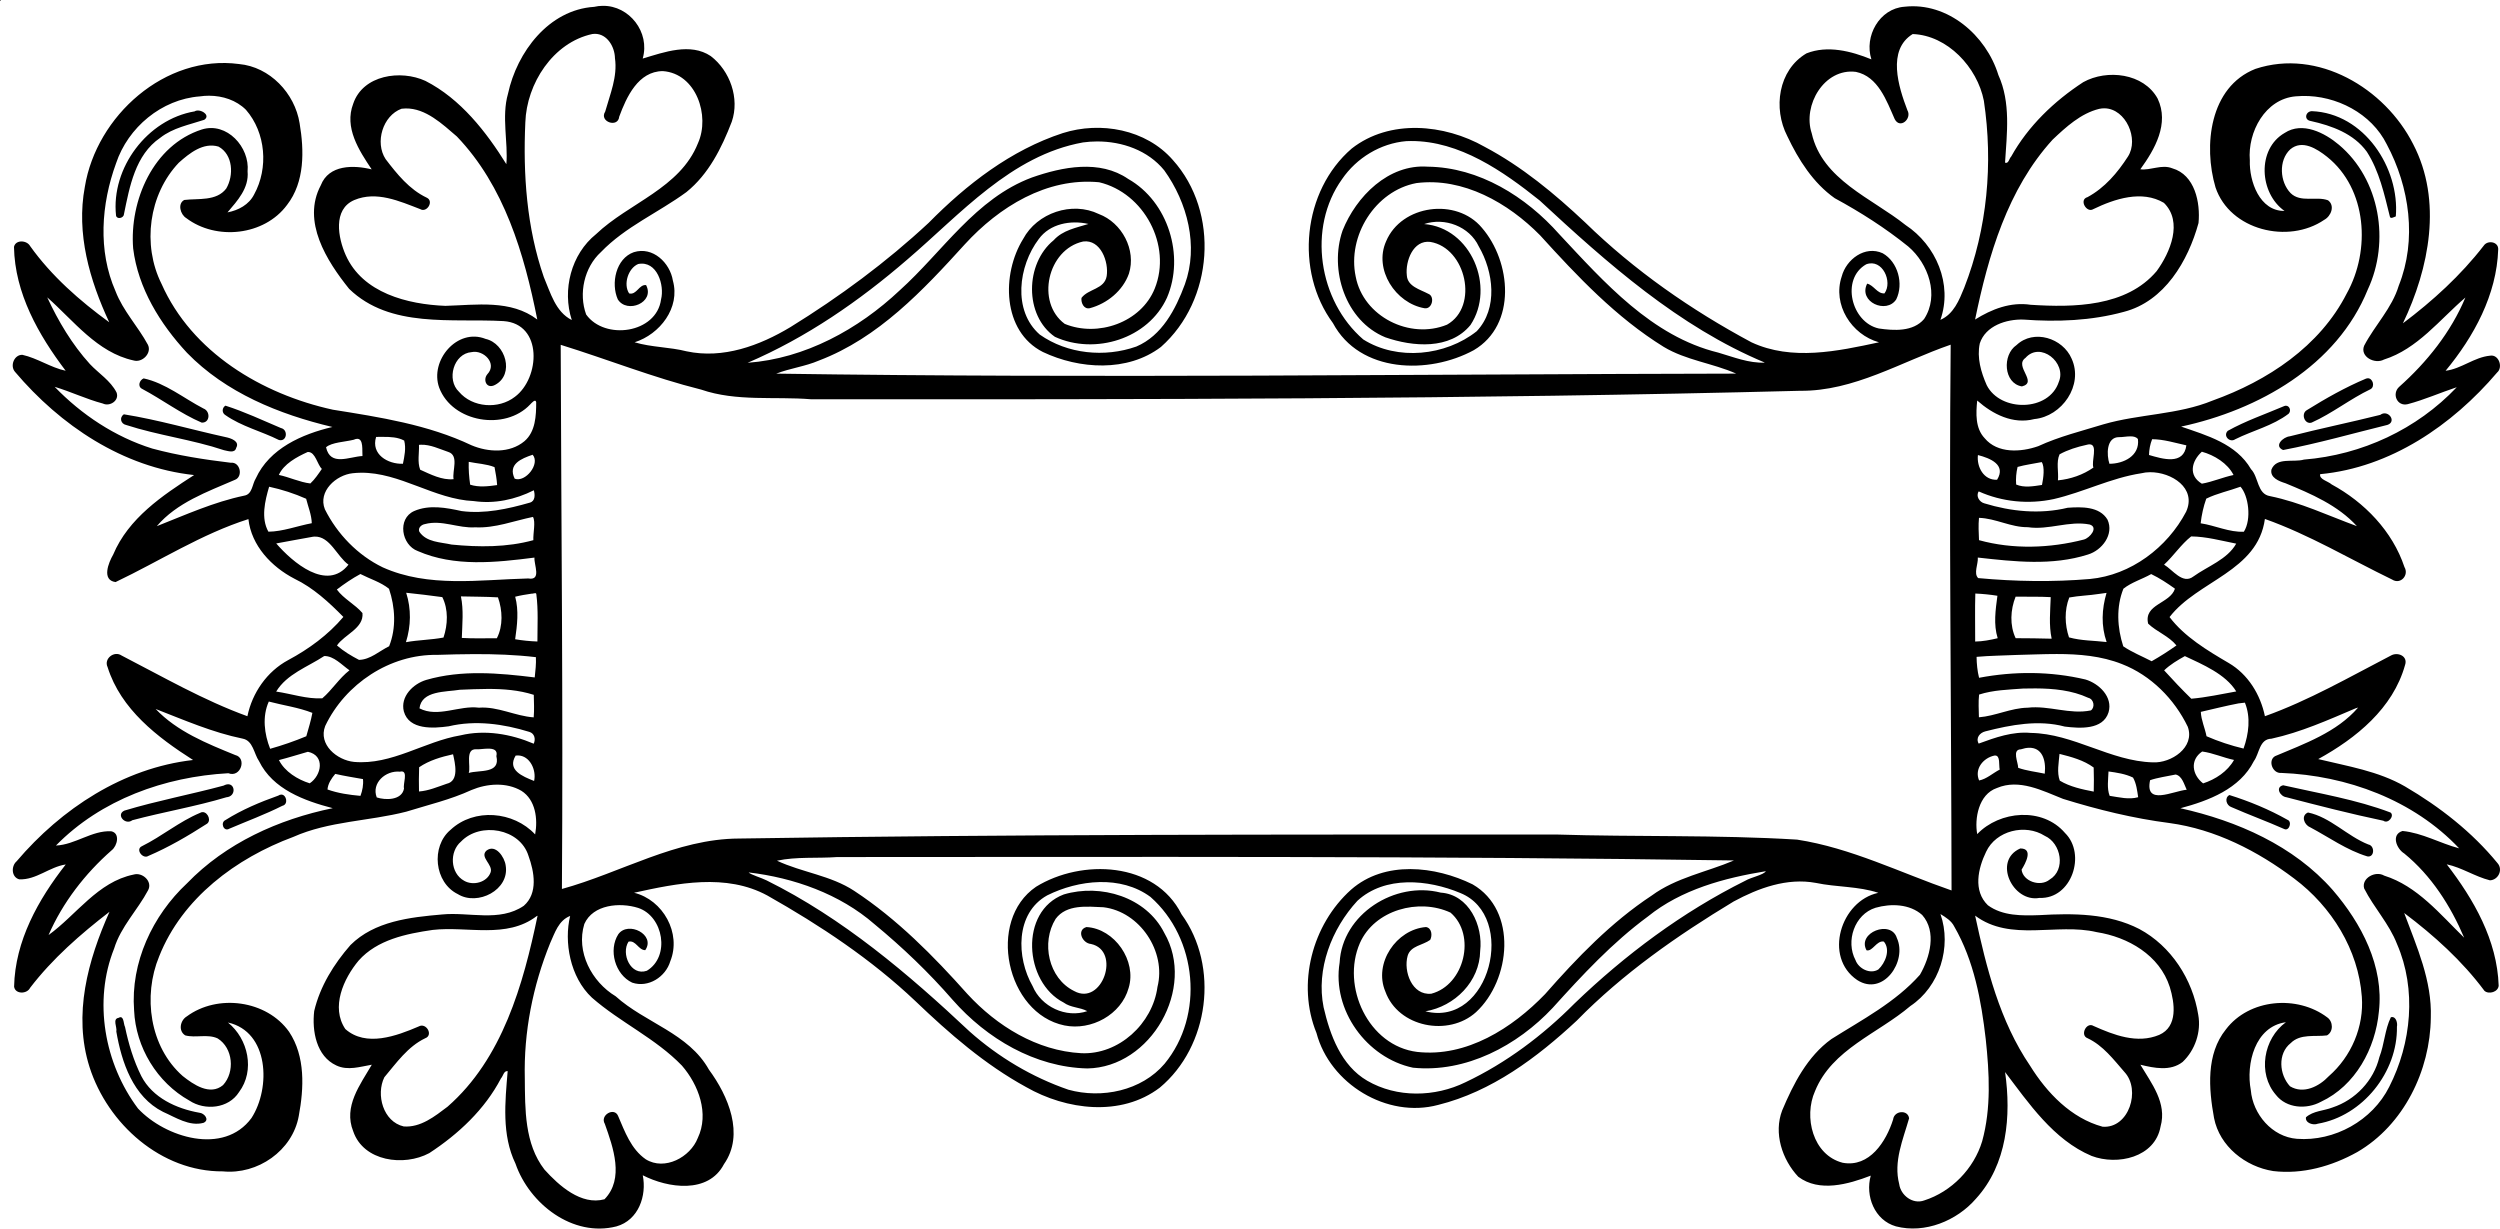 <?xml version="1.0" encoding="UTF-8" standalone="no"?>
<svg id="svg2" xmlns:rdf="http://www.w3.org/1999/02/22-rdf-syntax-ns#" xmlns="http://www.w3.org/2000/svg" height="987.77pt" width="2010pt" version="1.1" xmlns:cc="http://creativecommons.org/ns#" xmlns:dc="http://purl.org/dc/elements/1.1/" viewBox="0 0 2010.018 987.768">
<path id="path4" d="m0 0v0.78c0.19-0.2 0.58-0.59 0.78-0.78h-0.78zm484.33 4.689c-2.177 0.03-4.395 0.292-6.636 0.811-36.54 2.36-62.07 36.39-69.27 69.9-5.3 18.37 0.24 39.44-1.32 56.58-16.13-25.92-36.77-52.54-65.07-66.95-19.85-9.14-50.21-4.839-58.03 18.311-7.41 19.27 4.631 37.559 14.841 52.839-14.54-3.6-34.441-3.89-40.931 12.82-15.41 29.04 4.77 60.809 22.82 83.259 33 31.93 82.65 23.57 124.07 25.9 31.83 2.13 29.421 45.86 9.191 60.87-13.11 10.21-34.141 8.761-44.981-4.059-10.24-9.64-4.379-30.76 10.181-31.87 9.56-2.04 20.86 9.129 12.65 17.759-3.81 4.48-0.691 12.301 6.209 8.581 15.85-8.41 8.52-33.331-7.62-36.961-22.84-9.11-45.16 17.451-37.32 39.211 10.6 28.07 53.001 34.899 73.131 13.509 1.04-1.04 4.239-4.951 4.859-1.841 0 10.81-0.52 23.72-9.43 31.35-11.81 9.87-29.191 8.981-42.691 3.241-34.89-16.57-73.56-22.51-111.35-28.55-57.09-12.51-113.37-46.09-137.78-101.23-15.64-31.32-10.27-71.9 13.93-97.37 8.57-7.65 19.651-16.581 31.911-12.941 11.74 6.43 12.39 23.241 6.2 33.741-7.9 10.37-22.491 7.78-33.741 9.17-5.58 2.92-3.15 11.68 1.57 14.55 24.11 18.28 62.789 14.189 81.059-10.561 14.35-18.47 13.801-43.74 10.111-65.65-3.84-24.14-23.93-45.36-48.7-47.63-59.46-7.92-114.69 41.73-123.98 98.75-7.07 37.49 3.86 75.1 19.62 108.87-23.83-17.35-46.43-37.189-63.65-61.309-2.64-4.77-11.719-5.25-12.939 0.73 0.68 37.22 19.679 70.69 41.559 99.57-12.17-2.6-22.7-10.14-34.83-12.82-6.53-0.17-10.12 8.719-5.97 13.609 36.5 43.14 86.75 76.941 144.05 83.061-25.54 16.48-52.75 34.689-65.08 64.009-3.68 6.36-9.48 20.52 1.95 22.03 35.43-16.88 69.25-38.72 106.8-50.62 2.39 21.37 18.59 38.391 37 47.931 15.15 7.3 27.67 18.849 39.35 30.719-12.23 14.43-27.73 25.801-44.35 34.691-17.07 9.18-28.921 26.29-32.811 45.15-35.24-12.79-67.92-31.679-101.15-48.809-5.92-4.09-14.52 2.529-11.25 9.339 10.64 33.94 40.121 56.411 68.711 74.661-56.13 6.4-105.83 39.09-141.83 81.4-4.57 3.9-4.261 12.82 2.069 14.55 13.63 0.58 24.271-10.011 37.391-11.961-22.11 28.21-40.74 61.46-41.52 98.25 0.89 6.21 10.35 6.08 12.87 0.93 18-23.51 40.5-43.129 63.83-61.139-17.35 38.96-29.48 82.62-16.03 124.93 14.61 45.7 57.66 84.191 107.18 83.791 27.89 2.78 56.01-16.58 61.03-44.57 4.17-22.35 5.39-47.881-7.78-67.641-18.04-25.46-57.53-30.7-82.28-12.37-5.33 3.21-6.96 11.7-1.22 15.25 8.36 2.25 17.98-1.359 26.07 2.441 12.43 7.76 13.999 27.03 4.309 37.53-10.45 8.76-23.749-0.41-32.459-7.33-26.57-23.45-32.1-64.259-18.9-96.159 18.57-46.87 61.82-78.971 107.9-96.081 28.69-12.75 60.71-12.549 90.73-20.259 17.61-5.46 35.701-9.691 52.511-17.441 12.55-5.26 28.079-6.389 40.109 0.661 11.46 7.24 13.311 22.699 11.041 35.059-17.33-18.67-49.04-21.46-68-3.7-15.99 13.36-13.051 42.511 5.869 51.711 15.87 9.81 41.821-3.421 38.441-23.091-0.84-6.6-8.18-17.599-15.5-11.859-5.59 5.27 5.46 11.149 3.42 17.359-2.9 8.21-14.08 11.02-21.27 6.87-11.32-6.13-12.06-23.55-2.52-31.57 15.4-16.05 47.411-10.53 54.211 11.5 4.65 12.77 7.83 30.1-3.8 40.18-19.48 13.28-43.981 4.781-65.711 6.961-25.78 2.22-54.33 5.399-73.6 24.559-13.35 15.27-24.49 33.171-29.18 53.091-1.86 15.91 1.64 36.329 17.85 43.769 9.2 4.32 19.09 0.97 28.47-0.63-9.34 16.11-22.991 33.561-14.941 53.561 8.24 24.25 40.791 28.479 61.161 17.519 23.36-15.29 44.629-35.099 57.639-60.109 1.74-1.8 2.21-6.22 5.37-5.8-2.05 24.83-4.929 51.14 6.291 74.38 11.2 32.41 46.099 59.41 81.169 50.45 17.76-4.99 24.48-24.669 21.15-41.109 20.24 10.39 52.731 15.189 65.281-8.911 16.8-23.95 3.409-55.019-12.061-75.989-16.35-29.34-51.25-37.57-75-59-19.32-11.63-32.05-35.761-25.2-58.141 7.01-15.8 28.68-17.499 43.22-12.939 20.5 6.7 26.031 39.179 7.041 50.559-13.07 4.5-20.901-13.82-14.731-23.4 5.93-1.42 7.981 6.91 13.461 6.83 8.6-12.42-13.77-23.78-21.68-12.78-8.09 12.66-2.591 32.45 11.169 38.9 12.99 4.4 26.921-4.62 30.641-17.2 9.12-22.49-5.8-49.39-29.13-55.07 34.82-7.67 74.03-15.799 107.2 2.241 42.49 24.01 83.56 51.279 119.07 84.939 27.15 25.98 55.81 50.94 88.95 69.05 32.34 18.51 76.299 24.171 107.47 0.461 39.73-33.13 48.02-97.45 17.47-139.4-21.31-42.49-80.279-44.691-116.96-22.111-39.94 27.22-23.95 101.87 22.82 111.5 21.53 4.4 45.68-8.619 51.63-30.139 6.7-21.74-11.241-47.68-33.891-48.97-8.18 2.3-3.459 13.02 3.561 13.6 24.53 5.3 9.06 50.331-13.5 37.841-20.72-10.19-26.67-39.081-14.87-58.031 8.84-11.95 25.54-9.85 38.47-9.33 29.24 3.53 50.63 35.641 43.4 64.061-3.88 29.49-31.111 54.76-61.361 53.28-35.55-1.92-67.8-21.89-91.43-47.57-27.34-30.67-56.56-60.29-91.04-82.96-18.88-12.42-41.91-14.79-62.08-24.24 15.88-3.38 32.32-1.75 48.45-2.93 240.35-0.05 480.72-0.921 721 2.739-22.02 9.35-46.49 13.78-66.13 28.2-32.7 21.56-60.011 49.99-85.741 79.25-26.41 27.42-63.229 50.941-102.82 46.491-39.34-4.81-61.281-52.711-46.111-87.491 11.79-26.73 47.45-36.36 72.9-24.5 20.85 17.94 11.171 58.191-15.439 65.181-15.57 1.62-22.551-18.031-19.061-30.431 2.38-8.18 12.191-8.459 18.141-12.839 1.86-3.54 1.29-9.58-3.37-10.33-23.82 1.86-42.32 29.069-32.7 51.809 10.31 28.86 50.881 36.609 72.941 16.609 27.82-25.74 33.689-81.649-2.781-102.74-30.07-14.77-70.74-19.361-97.68 4.259-31.4 28.11-43.89 75.9-27.83 115.28 10.76 40.8 56.67 68.911 97.87 57.781 42.88-10.65 79.479-38.031 111.34-67.691 37.09-37.93 80.891-68.5 126.16-95.83 20.07-10.85 43.01-19.25 66.17-14.95 16.51 3.49 34.4 2.64 50.18 7.97-30.27 6.41-44.28 51.689-16.98 70.119 20.88 13.5 40.48-15.159 31.88-33.809-4.62-15-32.27-4.321-24.37 9.909 4.9 1.17 8.1-8.179 13.93-7.019 5.55 6.64 1.121 17.27-4.459 22.43-6.58 4.08-15.86-0.641-18.33-7.491-8.1-15.22-0.85-36.879 16.1-42.139 12.32-3.52 27.469-3.13 37.489 5.8 11.88 13.39 6.23 34.179-1.78 48.039-19.58 22.11-46.48 36.151-71.22 51.741-19.32 13.93-30.56 35.98-39.58 57.4-6.97 18.29-0.039 39.45 12.941 53.28 16.95 12.74 40.26 6.049 58.3-0.891-4.59 16.33 2.999 35.861 20.219 40.791 23.26 6.05 48.98-4.43 64.4-22.3 25.09-27.54 28.371-66.459 23.381-101.76 18.8 24.74 38.869 54.5 69.559 67.43 20.7 7.87 51.001 1.29 55.441-23.65 5.31-18.91-7.3-34.65-16.22-49.68 11.05 2.68 24.119 5.439 33.939-2.211 10.03-9.46 15.081-24.28 12.581-37.93-4.52-28.4-21.751-55.239-47.341-68.959-24.67-12.74-53.39-12.73-80.4-11.17-14 0.48-29.511 0.769-41.391-7.941-12.05-11.64-7.9-29.669-1.43-42.989 7.98-17.12 31.531-22.731 47.141-12.841 13.23 5.86 17.16 27.35 3.93 35.2-7.44 6.11-21.4 1.499-22.55-7.991 3.07-4.93 9.79-17.11-1.05-17.05-22.31 9.76-6.06 43.681 15.43 39.761 25.87 1.12 37.88-35.19 20.52-52.22-17.97-20.98-52.52-17.95-70.57 0.92-2.25-12.15 0.951-32.02 15.861-37.07 17.91-7.63 36.629 2.209 53.189 8.759 27.93 8.66 56.49 15.691 85.53 19.411 36.84 5.01 70.941 22.509 100.33 44.689 29.96 22.47 51.599 57.15 54.319 94.92 1.85 24.04-8.459 48.161-26.569 63.941-7.69 8.2-20.361 14.67-31.181 8.1-8.66-9.36-10.09-26.281 0.55-34.691 7.72-7.79 19.541-4.97 29.181-6.22 5.3-2.95 5.069-11.089 0.219-14.489-24.14-18.21-62.78-15.01-81.48 9.67-16.05 19.92-13.839 47.639-9.539 71.239 4.45 22.8 25.299 39.18 47.569 42.65 23.47 2.82 47.171-3.88 67.591-15.28 37.39-21.71 58.68-65.61 59.13-108.05 1.02-29.74-11.29-56.971-21.4-84.141 23.93 18.01 46.591 38.431 64.541 62.591 3.57 3.1 11.05 0.86 11.42-4.17-1.22-36.63-20-69.329-41.75-97.559 12.16 2.58 22.679 9.849 34.719 12.859 6.65-0.24 10.721-8.439 6.191-13.709-20.5-25.12-46.56-45.401-74.43-61.741-21.46-12.41-46.111-16.25-69.811-22.03 30.5-16.77 60.09-40.75 69.8-75.6 2.53-7.28-5.959-10.79-11.409-7.62-33.22 17.23-65.92 36.1-101.25 48.75-3.61-17.38-13.531-33.68-29.091-42.77-17.26-10.11-35.6-21.129-47.58-36.939 22.63-29.36 70.901-36.671 76.661-78.891 35.7 12.68 68.289 32.261 102.26 48.711 6.75 4.36 13.79-3.481 9.95-9.991-9.6-28.84-32.131-52.14-58.541-66.48-2.9-2.62-10.2-4.061-9.23-8.241 56.54-5.31 106.21-39.369 142.23-81.689 5.08-4.29 1.301-14.87-5.659-13.57-12.74 1.21-23.001 10.54-35.741 12.13 22.79-27.51 41.11-61.11 42.3-97.5 0.41-6.28-8.5-7.86-11.68-3.02-18.44 23.81-40.91 44.311-64.93 62.361 21.22-44.33 31.939-98.681 8.209-144.11-22.72-44.9-76.58-77.11-126.8-60.45-36.86 14.51-41.94 61.84-32.08 95.28 11.61 34.52 58.59 45.8 87.43 26.07 5.53-2.98 8.81-11.449 3.02-15.709-9.42-3.5-22.04 2.18-30.08-5.77-8.76-9.05-9.79-26.3-0.3-35.17 9.61-8.13 21.52-0.44 29.62 5.97 32.28 25.81 35.12 75.221 15.88 109.79-21.69 42.71-63.81 70.379-107.82 86.169-28.05 11.54-59.03 10.731-87.88 19.141-17.61 5.41-35.601 9.809-52.391 17.559-13.93 4.92-32.76 6.03-43.08-6.4-7.65-8.07-7.02-20.049-6-30.289 12.47 11.02 28.79 19.33 45.92 14.9 22.23-2.11 39.73-27.24 30.02-48.52-7.08-16.61-30.52-24.051-44.3-10.991-11.7 7.89-10.46 30.861 4.32 33.261 13.21-3.39-6.61-16.17 2.83-22.92 11.94-13.55 33.31 3.859 26.85 19.209-7.79 24.13-46.99 24.49-58 2.7-4.59-10.44-7.99-22.039-5.58-33.519 4.59-14.28 21.48-19.661 35.13-19.211 27 2.01 54.54 0.97 80.78-6.23 32.64-8.42 51.579-40.91 59.959-71.38 1.61-16.33-2.87-38.791-21.1-44.011-8.55-3.42-17.21 1.841-25.68 0.781 11.69-16.1 23.47-36.711 13.92-56.831-11.25-20.49-40.7-23.79-59.78-13.23-23.4 15.25-44.32 35.27-57.98 59.83-1.64 1.5-2.011 6.02-4.931 4.92 1.48-23.48 4.721-48.32-5.369-70.5-9.8-31.87-40.8-58.8-75.5-54.88-20.11 1.42-32.56 23.76-26.58 42.32-16.3-6.66-35.3-11.52-52.2-4.82-22.81 13.46-26.95 44.31-15.4 66.58 8.95 18.92 20.76 37.631 38.12 49.861 20.74 11.26 40.76 24.02 59.13 38.85 16.17 13.77 25.179 39.359 12.709 58.309-8.87 10.36-24.289 9.361-36.419 7.591-22.07-4.83-30.761-39.851-10.131-51.591 13.09-4.88 21.48 14.089 14.72 23.359-5.73 0.52-8.559-6.569-13.939-7.819-7.4 14.71 15.579 24.769 23.389 12.639 6.07-12.43 1.42-30.12-10.9-37.07-14.23-6.52-29.369 4.951-32.959 18.711-7.57 22.5 7.819 46.78 29.989 52.88-33.29 7.18-70.059 15.11-102.51 0.02-48.53-26-94.199-57.791-133.66-96.311-24.65-23.2-51.001-45.079-81.041-60.959-32.26-18.28-76.15-22.42-106.67 1.43-39.56 33.99-46 98.58-15.15 140.4 21.54 40.27 77.14 41.45 113.28 21.73 34.7-20.42 30.071-71.22 6.431-98.43-20.31-24.31-64.601-18.559-76.981 10.961-10.09 22.59 7.551 49.83 30.991 53.8 6.15 0.88 8.4-9.641 2.92-11.631-6.58-3.52-16.71-5.88-17.25-14.85-1.29-11.32 5.05-28.649 18.95-26.859 28.63 4.81 39.25 51.9 13.38 66.53-29.88 12.24-67.34-6.51-73.43-38.62-6.93-32.61 15.63-69.009 48.82-75.219 37.58-4.77 73.849 15.999 99.459 42.019 29.99 33.04 61.111 66.001 99.341 89.661 17.96 10.83 39.299 13.079 58.309 21.509-257.16 0.44-514.61 3.87-771.8 0.02 11.13-4.36 23.23-5.75 34.25-10.5 47.88-18.17 83.79-56.5 117.43-93.57 27.42-29.92 65.761-53.829 107.91-49.809 36.14 8.53 58.649 50.799 44.719 85.439-11.02 27.42-45.89 39.351-72.38 28.431-23.43-17.31-13.829-59.971 14.791-66.231 14.12-1.88 20.719 16.42 18.939 27.8-1.83 10.73-14.659 10.06-20.259 17.55-0.53 3.97 1.97 9.411 6.75 8.261 13.89-3.72 26.531-14.04 31.391-27.77 6.06-19.11-5.661-41.031-24.211-47.941-21.48-10.45-49.67-0.949-60.85 20.081-17.43 28.13-16.89 74.28 15.88 90.85 29.25 13.87 68.02 16.39 94.92-4.05 42.27-37.4 47.481-108.21 9.511-150.38-21.57-24.61-58.001-31.2-88.441-21.55-41.74 13.63-77.32 41.231-107.83 72.161-34.03 31.68-71.641 59.419-111.16 83.839-24.81 14.91-54.14 25.72-83.43 19.45-13.74-3.51-28.27-3.189-41.82-7.269 20.32-6.44 36.88-27.771 30.77-49.591-2.31-14.3-16.089-27.66-31.409-22.85-14.46 5.09-18.57 25.13-12.88 37.92 7.35 11.88 30.11 2.539 22.75-11.461-5.62-0.74-7.621 8.221-13.631 6.691-4.86-7.31-0.78-20.241 7.27-23.641 15.23-2.98 21.321 17.101 18.391 28.481-3.63 27.31-45.26 33.079-60.22 12.119-6.18-16.87-1.57-37.919 11.88-50.189 19.63-20.42 46.181-31.691 68.741-48.241 17.89-14.42 28.369-35.53 36.459-56.58 6.46-18.77-1.37-40.89-16.9-52.77-16.36-10.95-37.54-3.14-54.72 2 6.13-21.288-10.94-42.682-31.98-42.391zm-6.02 22.505c9.885-0.015 15.934 10.433 16.122 19.536 2.17 14.97-3.929 28.94-7.839 42.97-5.21 8.15 10.349 13.491 11.269 4.091 5.87-15.9 15.261-36.481 35.041-36.631 26.84 1.87 38.21 35.901 28.27 57.981-14.41 36.26-55.49 47.91-81.92 73.1-20.1 16.11-27.37 44.869-19.53 69.069-13.16-6.63-17.111-21.98-22.491-34.53-13.77-39.78-16.759-82.609-14.859-124.39 1.03-31.2 22.289-64.25 53.909-71.05 0.693-0.098 1.369-0.146 2.028-0.147zm1059.5 0.176c28.01 1.02 51.96 26.749 57.23 53.609 7.55 50.34 2.81 102.8-15.78 150.34-4.09 10.02-8.47 21.199-19.15 25.839 10.02-28.57-3.48-60.09-28.07-76.25-26.97-21.55-67.05-36.42-75.4-73.75-7.52-22.46 10.1-52.61 35.52-49.38 17.87 3.7 24.649 23.22 31.159 37.9 4.23 8.45 14.081-0.199 10.261-7.009-7.19-18.79-16.55-48.47 4.23-61.3zm-1369.7 49.589c10.864 0.018 21.855 3.553 29.639 11.32 16 18.35 18.24 46.91 6.58 68.03-4.1 8.23-12.719 12.821-21.419 14.441 7.99-9.44 17.38-19.42 16.15-32.97 1.9-19.35-16.661-40.02-36.811-33.67-39.07 12.52-58.229 57.181-55.189 95.631 3.94 31.97 21.699 60.66 43.269 83.9 31.21 32.12 74.071 49.51 116.93 59.65-24.42 5.77-50.61 17.24-61.62 41.4-2.92 4.68-2.67 12.759-9.33 13.819-24.41 5.11-47.181 15.441-70.241 24.531 16.15-18.94 40.441-27.57 62.691-37.2 6.93-2.45 4.45-14.691-3.2-13.781-21.26-2.55-42.461-5.84-63.161-11.43-29.83-9.32-56.85-27.24-78.43-49.62 13.08 3.93 25.499 9.93 38.709 13.42 5.63 2.75 13.56-2.459 11.02-8.909-4.85-9.51-14.29-15.24-21.42-22.82-14.35-15.81-25.339-34.351-34.319-53.641 21.28 18.75 40.13 44.331 69.4 50.741 6.95 2.12 14.929-5.89 11.559-12.63-7.97-14.76-20.001-27.23-26.041-43.07-14.29-32.48-11.509-70.02 0.431-102.77 9.6-28.91 36.689-51.53 67.339-53.83 2.453-0.362 4.954-0.545 7.461-0.541zm1683.1 0.191c27.276-0.492 55.433 14.017 67.761 38.88 18.41 34.37 24.38 76.8 9.65 113.62-5.43 18.14-19.23 31.811-27.83 48.291-3.61 8.84 8.6 15.149 15.93 11.139 26.94-8.53 44.81-32.159 65.47-49.859-11.59 27.72-30.89 51.909-53.23 71.789-6.08 5.46-1.81 16.021 6.87 13.931 13.43-3.55 26.23-9.261 39.43-13.631-32.1 33.89-76.401 54.451-122.84 58.191-8.49 2.49-22.11-2.24-26.18 8.05-1.24 6.57 6.239 9.399 11.259 10.959 20.59 8.47 42.23 17.75 57.47 34.52-23.09-8.47-45.53-19.18-69.78-24.13-10.51-1.62-9.1-15.259-15.37-21.709-11.88-20.46-35.51-27.111-56.17-34.211 62.17-13.41 125.17-48.72 150.08-110.23 17.99-38.49 9.869-88.53-23.181-116.32-11.49-9.7-29.439-18.91-43.669-9.55-22.47 12.93-20.41 48.41-0.12 62.7-20.01 0.28-28.46-23.9-27.88-40.73-1.86-22.65 12.319-49.34 36.889-51.4 1.806-0.168 3.621-0.267 5.439-0.3zm-158.99 9.934c17.002 0.395 27.732 24.681 18.661 38.786-8.39 13.03-18.69 25.16-32.5 32.62-7.17 1.98-0.751 13.099 4.669 9.639 17.1-8.25 39.04-15.55 56.75-5.03 15.5 15.25 5.09 39.86-5.83 54.87-24.33 28.82-66.769 29.31-101.26 27.08-16.17-2.46-31.4 3.509-44.73 11.859 10.62-51.51 26.089-104.82 62.309-144.61 10.78-10.19 22.7-21.16 37.48-24.78 1.523-0.33 3.009-0.469 4.45-0.436zm-1366.1 0.099c16.18-0.241 29.56 12.579 41.18 22.517 38.19 39.84 54.18 94.41 64.68 147.2-21.25-16.2-48.959-11.69-73.939-11-30.34-1.21-66.53-10.271-80.1-40.841-6.08-13.71-10.58-36.749 6.93-44.239 17.86-7.47 36.28 0.9 53.02 7.32 5.27 3.2 11.28-6.441 5.18-9.231-13.96-6.6-23.86-18.989-33.05-31.009-8.77-13.39-2.29-34.951 12.82-40.491 1.104-0.137 2.196-0.211 3.275-0.227zm-166.94 1.637c-0.992-0.013-1.923 0.201-2.656 0.709-38.08 6.42-67.34 45.51-63.23 83.78 0.66 3.28 6.039 2.161 6.339-0.959 4.54-22.2 9.08-47.84 29.17-61.55 10.25-8.09 23.359-10.48 35.409-14.48 4.696-3.128-0.734-7.445-5.033-7.5zm1699.5 0.539c-5.16 0.26-6.469 7.09-0.839 7.92 16.91 3.77 34.569 10.101 45.139 24.761 9.99 15.61 13.981 33.96 18.391 51.68 0.32 2.81 3.29 0.78 4.88 0.25 3.19-38.85-25.36-82.961-67.57-84.611zm-724.24 24.02c39.033-0.135 74.017 24.249 103.42 47.761 54.52 50.52 111.78 101.46 181.14 130.4-12.95 0.59-25.299-4.51-37.509-8.05-53.46-13.09-91.701-56.56-127.81-95.17-26.76-30.19-64.45-53.84-105.8-54.32-31.55-2.26-57.539 23.99-68.459 51.4-10.88 31.52 2.23 72.571 34.38 85.791 22.13 7.69 52.021 10.209 68.491-9.911 20.25-30.53 0.439-78.199-37.281-81.139 16.51-5.6 36.45 1.92 43.92 17.95 11.84 20.3 15.68 49.91-1.65 68.23-25.07 19.87-63.8 23.869-91.2 6.609-35.93-30.93-45.109-89.8-17.059-128.9 11.67-17.07 30.93-28.809 51.63-30.559 1.268-0.056 2.531-0.086 3.791-0.091zm-252.52 0.341c20.328-0.083 41.092 7.156 54.153 23.23 18.63 25.94 27.749 60.83 16.559 91.67-7.37 19.97-18.349 41.22-39.009 50-25.42 8.97-55.4 6.049-77.62-9.611-22.05-19.25-17.16-55.259-0.83-76.819 8.98-12.38 25.71-15.411 39.95-12.131-9.83 3.1-20.64 4.941-27.97 13.091-23.01 18.74-23.72 60.549 1.02 77.659 32.27 14.8 75.039 1.641 90.089-31.489 14.39-33.52 1-77.22-31.13-95.43-22.94-15.8-52.939-9.77-77.439-1.2-45.32 16.86-71.751 59.659-106.28 90.719-33.27 31.35-76.229 54.931-122.31 58.261 47.16-20.19 89.77-49.65 128.47-83.1 42.57-36.35 83.35-83.641 141.15-94.061 3.683-0.508 7.433-0.774 11.197-0.789zm686.44 163.4c-1.39 146.28 0.52 292.53 0.7 438.8-41.01-14.2-80.83-34.19-124.18-40.87-64.54-3.94-129.26-2.069-193.86-4.109-218.97 0.05-437.94-0.261-656.84 3.239-50.44 0.18-94.959 27.49-142.39 40.55 1-145.85-0.531-291.67-0.981-437.5 37.7 11.69 74.531 26.41 112.93 36 28.5 9.79 58.9 5.37 88.38 7.77 265.09 0.16 530.14 0.051 795.1-6.809 43.44 0.46 81.339-23.37 121.14-37.07zm335.33 26.992c-0.418 0.009-0.858 0.091-1.316 0.258-16.58 6.95-32.391 15.91-47.641 25.37-5 2.84-1.82 11.79 3.82 10.03 16.62-7.44 30.969-19.04 47.409-26.88 3.788-2.184 1.77-8.869-2.273-8.778zm-1788.2 0.117c-3.4 1.38-5.1 6.54-1.2 8.43 16.19 8.61 30.989 19.87 47.859 27.12 6.84 0.37 7.191-9.229 1.391-11.359-15.76-8.18-30.64-20.481-48.05-24.191zm65.759 21.911c-2.86 1.71-2.981 5.889-0.041 7.589 13.09 9.18 28.941 12.96 43.091 20.05 6.46 1.57 7.631-8.36 1.541-9.65-14.72-6.24-29.421-13.139-44.591-17.989zm1656.6 0.052c-0.421 0.006-0.868 0.096-1.334 0.288-15.16 6.48-30.96 11.86-45.37 19.9-4.09 4.09 1.69 9.801 5.95 6.791 14.19-7.08 30.171-10.791 42.941-20.511 2.398-2.441 0.76-6.512-2.186-6.467zm79.466 6.138c-1.142-0.018-2.357 0.337-3.541 1.211-24.19 6.06-48.68 11.059-72.82 17.259-5.37 0.55-12.999 7.72-5.319 11.02 28.13-5.36 55.98-13.34 83.85-20.2 6.354-2.137 2.778-9.212-2.17-9.291zm-1817.7 0.77c-3.85 2.5-2.579 7.7 1.811 8.58 25.79 8.38 52.98 11.681 78.72 20.291 3.32 0.64 8.679 2.65 9.759-1.9 3.1-5.35-4.43-7.82-8.42-8.62-27.29-5.97-54.4-13.95-81.87-18.35zm1613.4 17.728c2.478 0.022 4.703 0.512 5.902 2.231 1.65 13.45-11.511 19.8-22.911 19.82-2.35-7.02-2.679-21.57 7.841-21.43 2.379 0.096 5.983-0.65 9.169-0.622zm-1404.9 0.42c5.809-0.017 11.769 0.225 16.869 2.97 1.59 6.13 0.21 12.59-1.03 18.65-12.08 0.39-25.879-7.55-21.559-21.6 1.865 0.02 3.784-0.015 5.72-0.02zm-20.981 1.55c5.342-0.17 3.906 9.798 4.291 13.841-10.69 0.54-25.83 8.539-29.28-7.041 4.46-4.01 15.599-4.349 22.259-6.059 1.065-0.485 1.966-0.716 2.73-0.741zm1443.2 0.32c9.38 0.05 18.42 2.96 27.52 4.93-2.13 16.29-19.361 10.84-30.041 7.75 0.12-4.32 0.9-8.67 2.52-12.68zm-50.231 4.127c6.925 0.117 1.153 13.789 3.011 18.683-8.29 5.83-18.45 9.321-28.52 10.261 0.68-6.81-1.549-14.56 1.311-20.92 6.63-3.65 14.2-5.99 21.62-7.6 1.011-0.303 1.862-0.435 2.578-0.423zm-1341.7 0.314c7.678-0.233 14.814 3.38 21.977 5.78 8.91 2.81 3.06 15.259 4.3 21.909-9.28 0.97-18.471-3.85-26.841-7.6-2.4-6.2-0.7-13.461-0.98-19.991 0.517-0.051 1.032-0.083 1.544-0.098zm1431.9 5.62c9.96 2.7 20.75 9.301 25.48 18.711-8.64 1.82-16.81 5.479-25.48 6.989-11.11-6.64-8.25-18.2 0-25.7zm-1522.4 0.23c5.742 0.139 7.198 10.129 10.88 13.588-2.81 4.08-5.609 8.309-9.259 11.709-8.69-1.05-16.78-5.069-25.33-6.859 3.93-8.82 14.389-14.46 23.139-18.42 0.194-0.017 0.385-0.022 0.57-0.017zm180.36 2.197c6.29 7.31-5.82 22.491-14.45 19.261-5.69-11.66 5.31-16.181 14.45-19.261zm1162 0.25c9.8 2.52 22.921 7.751 15.411 19.841-10.72 0.62-16.511-10.301-15.411-19.841zm-1213.4 5.45c6.87 1.44 14.171 1.651 20.741 4.261 0.89 4.77 1.799 9.57 2.089 14.43-7.14 1.01-14.69 1.93-21.68-0.32-0.88-6.08-1.35-12.24-1.15-18.37zm1264.7 0.211c2.56 3.89 1.381 12.76 0.211 18.38-6.78 1.04-14.38 2.429-20.77-0.341-0.39-4.75 0.039-9.52 1.139-14.15 6.35-1.77 12.94-2.579 19.42-3.889zm87.111 8.131c17.169-0.113 37.66 12.688 28.98 31.789-15.1 28.79-44.441 50.969-77.291 54.059-29.9 2.54-60.029 2.04-89.889-0.72-3.9-3.76 0.15-11.449-0.3-16.509 29.39 3.28 59.77 6.74 88.55-2.43 11.25-3.37 21.149-16.13 15.739-28.02-6.43-10.86-21.14-10.341-32-9.591-22.2 5.39-45.45 3.081-67.08-3.559-3.95-1.04-6.96-5.85-4.47-9.58 18.79 8.46 40.16 10.509 60.32 6.159 23.87-5.51 46.03-17.021 70.38-20.741 2.223-0.563 4.608-0.842 7.061-0.858zm-1438.7 0.425c31.605-0.42 59.269 21.444 90.984 22.794 16.6 2.4 33.379-1.19 48.239-8.7 1.02 3.66 1.22 8.78-3.28 9.97-17.64 5.07-36.31 9.169-54.75 6.769-12.44-2.72-26.089-5.32-38.189-0.03-13.81 6.17-10.231 27.401 2.969 32.191 29.35 12.85 62.781 9.2 93.761 5.23-0.5 5.79 5.96 18.71-5.03 16.78-38.94 0.99-80.2 7.6-116.95-8.93-20.12-9.72-36.591-26.8-46.531-46.7-5.71-14.38 8.99-27.59 22.4-28.98 2.144-0.239 4.27-0.366 6.377-0.394zm1511.4 11.23c6.41 7.11 9.07 26.101 2.72 36.191-11.6 0.62-23.1-5.03-34.75-6.77 0.76-6.71 2.239-13.449 4.509-19.809 8.71-4.29 18.42-6.251 27.52-9.611zm-1585 0.02c10.01 2.15 20.31 5.47 29.77 9.68 1.6 6.48 4.35 12.9 4.53 19.65-11.55 2.17-23.48 6.76-34.88 6.82-6.12-10.85-2.78-24.75 0.58-36.15zm212.14 24.27c2.28 4 0.019 12.97 0.309 18.7-21.25 5.85-43.91 5.691-65.7 3.541-8.95-2.02-20.26-1.761-25.97-10.331-1.3-3.07 1.681-5.689 4.491-6.139 13.56-3.66 26.809 3.52 40.459 2.6 15.96 0.8 31.051-5.22 46.411-8.37zm1162.6 0.75c13.44 0.4 25.7 7.699 39.28 7.509 16.73 2.54 33.189-5.449 49.789-2.139 7.18 2.31 0.1 10.73-4.65 12.05-27.35 7.07-57.06 8.07-84.4 0.52-0.26-5.98-0.589-11.981-0.019-17.941zm170.6 14.93c12.23 0.12 24.26 3.471 36.22 5.811-7.2 12.78-22.87 18.06-34.47 26.43-8.56 6.62-16.691-5.511-23.541-9.541 7.71-7.07 13.631-16.29 21.791-22.7zm-1508.8 0.144c12.424-0.44 18.035 16.048 27.267 22.567-17.37 22-45.161-2.101-58.091-17.061 9.86-1.79 19.72-3.689 29.6-5.409 0.415-0.05 0.823-0.083 1.223-0.097zm36.86 30.08c7.6 3.93 16.321 6.49 22.991 11.87 4.98 14.84 5.969 31.42 0.109 46.2-7.86 3.81-15.14 10.81-24.23 10.97-6.24-3.25-12.41-6.921-17.72-11.591 6.04-8.87 21.71-13.77 20.5-26.05-5.95-7.03-15.01-11.31-20.6-18.93 6.01-4.59 12.29-8.88 18.95-12.47zm1439.8 0.05c6.73 3.25 13.02 7.379 19.1 11.759-3.86 12.1-25.239 12.321-21.559 28.091 6.88 6.6 16.609 9.91 22.769 17.53-6.44 4.56-13.109 8.82-19.939 12.7-7.62-3.96-15.73-7.179-22.83-11.989-4.86-14.85-5.801-31.66 0.119-46.32 6.55-5.21 15.051-7.63 22.341-11.77zm-1403 15.02c9.7 0.96 19.371 2.249 29.041 3.509 4.98 9.88 4.439 22.18 0.959 32.5-9.93 1.89-20.211 1.91-30.191 3.73 4.06-13.06 4.331-26.679 0.191-39.739zm1367.1 0.1c-3.87 13.03-4.469 26.54 0.061 39.53-10.07-1.22-20.45-0.999-30.25-3.759-3.43-10.13-3.77-21.981 0.22-32.061 7.87-1.47 15.939-1.6 23.869-2.87 1.52-0.21 4.57-0.629 6.1-0.839zm-1263.4 0.219c0.523 0.011 0.906 0.232 0.947 0.941 1.63 12.53 0.851 25.3 0.861 37.93-6.01-0.21-11.99-0.799-17.9-1.809 1.62-11.33 3.05-22.98 0.03-34.2 4.34-1.11 8.779-1.789 13.209-2.459 0.719 0.144 1.981-0.42 2.853-0.402zm1157.9 0.31c5.93 0.25 11.881 0.851 17.761 1.791-1.48 11.3-3.27 23 0.22 34.13-5.95 1.41-11.99 2.59-18.1 2.68 0.06-12.87-0.291-25.75 0.119-38.6zm-1217.6 2.3c9.92 0.29 19.871 0.16 29.791 0.78 3.65 10.34 4.249 22.891-0.891 32.861-9.39-0.04-18.8 0.329-28.17-0.241 0.34-11.14 1.56-22.38-0.73-33.4zm1250 0.209c9.38 0.17 18.82-0.159 28.22 0.381-0.35 11.14-1.59 22.389 0.75 33.419-9.66-0.33-19.311-0.319-28.941-0.409-4.9-10.3-4.22-22.951-0.03-33.391zm33.039 46.122c17.898 0.008 35.741 1.461 52.491 8.098 23.24 9.04 42.14 28.1 52.88 50.38 6.01 16.6-13.37 29.421-28.13 28.631-34.13-0.92-63.749-23.15-98.059-23.67-14.64-1.33-28.48 3.65-41.93 8.58-2.57-4.65 1-8.761 5.38-9.841 20.68-5.29 42.76-9.469 63.85-3.839 11.94 1.47 30.749 2.869 35.209-11.511 3.61-12.31-7.65-23.109-18.6-26.359-28.03-6.63-57.29-6.719-85.52-1.359-1.38-5.49-1.92-11.181-2-16.831 10.75-0.98 21.571-1.009 32.381-1.539 10.552-0.229 21.31-0.744 32.048-0.739zm-1272.3 0.075c16.564-0.055 33.131 0.516 49.55 2.453 0.28 5.45-0.379 10.871-0.939 16.291-28.94-3.55-58.74-6.249-87.2 1.991-10.62 3.16-21.03 13.429-18.03 25.339 4.22 15.08 23.85 13.65 36.03 11.97 21.55-5.12 43.95-1.95 64.83 4.47 4.18 1.21 5.3 5.71 3.57 9.52-18.41-7.84-39.12-11.441-58.85-6.731-29.1 4.91-55.26 24.03-85.6 21.37-13.72-1.36-28.971-13.98-23.211-28.88 16.13-33.86 52.1-57.83 90.07-57.18 9.904-0.322 19.841-0.581 29.78-0.614zm-120.65 1.553c7.67-0.2 14.15 7.16 20.32 11.45-8.34 6.46-13.969 15.801-21.859 22.531-12.43 0.72-24.77-3.65-37.08-5.42 8.65-14.21 25.329-19.771 38.619-28.561zm1496 0.05c13.92 6.6 32.72 14.361 41.3 28.411-12.01 2.14-23.989 4.81-36.139 5.85-7.51-7.36-14.801-15.02-21.841-22.8 4.85-4.68 10.8-8.191 16.68-11.461zm-120.07 25.97c14.462 0.083 29.242 1.475 42.372 7.561 4.65 1.08 5.591 7.68 2.131 10.13-16.98 3.5-33.761-4.16-50.841-2.18-13.47 0.22-25.941 6.709-39.191 7.709-0.11-6.09-0.529-12.21 0.131-18.27 11.4-3.68 23.589-3.939 35.459-4.839 3.279-0.079 6.6-0.13 9.938-0.111zm-1244.4 0.417c12.538-0.02 25.064 0.925 36.97 4.744 0.13 6.01 0.461 12.089-0.069 18.119-14.92-1.04-28.761-8.899-44.031-7.789-15.72-2.05-33.01 8.269-47.8 0.539 1.7-14.43 21.141-13.06 32.481-14.95 7.399-0.293 14.926-0.651 22.448-0.663zm-176.07 10.144c11.65 3.09 23.829 4.709 35.039 9.109-1.18 6.37-3.119 12.561-4.889 18.791-9.46 3.94-19.2 7.319-29.07 10.089-4.71-11.91-6.49-25.969-1.08-37.989zm1588.8 0.889c4.82 11.81 3.081 25.161-1.089 36.911-10.09-2.4-20.23-5.751-29.77-9.911-1.26-6.57-4.301-12.889-4.591-19.589 10.07-2.31 20.121-4.851 30.281-6.811 1.29-0.15 3.879-0.45 5.169-0.6zm91.041 3.93c-17.26 19.97-43.14 29.06-66.83 39.1-6 3.53-1.88 14.091 4.9 13.461 52.81 2.01 106.44 21.73 143.15 60.65-15.35-4.05-29.62-12.42-45.53-13.97-9.44 2.88-4.811 14.33 1.369 18.1 21.78 17.77 37.251 42.051 48.181 67.691-19.28-18.76-37.67-41.55-64.32-49.9-6.95-4.17-18.47 2.05-16.08 10.33 7.79 15.42 20.1 28.349 26.4 44.639 15.89 36.54 11.639 79.791-6.241 114.84-13.52 27.11-44.1 44.089-74.22 41.809-19.94-1.54-35.46-19.729-37.08-39.169-3.99-21.05 3.231-51.181 28.241-54.581-18.08 13.11-22.96 41.24-8.07 58.4 8.53 10.92 24.59 11.871 36.18 5.591 27.78-12.92 43.87-42.94 46.63-72.53 4.2-36.41-14.029-70.921-37.089-97.711-31.37-35.73-76.901-55.589-122.49-65.789 22.67-6.02 47.85-15.56 59.07-37.9 4.47-6.05 4.32-17.76 14.12-18 23.5-5.12 45.539-15.02 67.569-24.38 0.54-0.17 1.611-0.511 2.141-0.681zm-1770.8 1.161c22.96 8.92 45.719 18.9 69.989 23.85 8.38 1.63 8.991 12.099 13.091 18.039 11.11 22.7 36.469 31.911 59.289 37.861-43.57 8.95-85.949 28.06-117.17 60.42-27.78 25.95-45.461 63.739-42.541 102.16 1.3 29.68 18.44 58 44.43 72.52 12.47 8.26 31.53 6.47 39.93-6.83 13.02-17.38 7.411-42.781-8.919-55.941 33.09 7.32 34.609 52.58 18.919 76.82-22.25 30.23-69.369 15.689-91.239-7.691-26.99-35.96-36.081-86.35-19.171-128.62 5.4-17.62 18.83-30.87 27.3-46.85 3.83-7-4.549-14.75-11.669-12.6-28.82 5.86-45.99 32.43-68.37 48.63 11.32-26.07 29.36-49.399 50.72-68.139 4.62-3.55 7.03-13.831-0.35-15.311-15.56-0.79-28.941 10.82-44.431 11.47 36.31-37.03 87.55-55.311 138.6-58.141 10.01 3.93 15.18-12.31 5.52-14.63-22.79-9.29-46.649-18.859-63.939-37.009zm1506.1 31.188c10.333-0.301 13.971 9.341 12.739 20.833-7.13-1.51-14.491-2.29-21.361-4.7-0.02-4.37-5.209-14.771 2.181-14.891 2.384-0.789 4.527-1.186 6.441-1.242zm-1239.2 0.697c4.424-0.074 8.285 0.861 7.036 6.036 3.43 14.4-13.71 10.939-22.23 13.509 1.89-5.29-3.239-19.469 5.991-19.059 1.982 0.241 5.762-0.428 9.203-0.486zm1378.5 2.305c8.73 1.16 16.969 4.981 25.609 6.781-5.15 9.24-14.96 15.67-24.85 18.85-8.75-6.72-10.899-18.731-0.759-25.631zm-1523 0.22c14.01 2.94 11.019 19.01 1.459 25.35-9.7-2.99-20.15-9.449-24.75-18.689 7.83-1.97 15.521-4.481 23.291-6.661zm1408.3 1.7c9.5 2.41 19.47 5.04 27.47 10.95 0.23 6.45 0.21 12.91 0.05 19.37-9.3-1.79-19.111-3.88-27.291-8.8-2.48-6.69-0.79-14.53-0.23-21.52zm-1291.6 0.3c1.61 7.26 5.109 21.481-5.111 23.711-7.26 2.47-14.549 5.649-22.269 6.209-0.11-6.5-0.171-13.011 0.109-19.491 8.1-5.53 17.79-8.34 27.27-10.43zm52.291 0.945c9.531 0.243 14.856 11.759 12.869 20.516-9.38-3.73-21.89-8.751-14.83-20.411 0.672-0.088 1.325-0.121 1.961-0.105zm1187.5 0.048c4.387-0.021 2.884 7.703 3.717 11.327-5.43 2.78-10.659 7.681-16.559 8.741-3.96-9.33 3.38-18.191 12.4-20.041 0.154-0.017 0.301-0.026 0.442-0.027zm-1281.3 12.81c5.481-0.18 1.103 10.159 2.078 13.722-1.69 9.6-14.911 9.51-21.931 7.17-4.44-11.52 7.09-21.821 18.62-20.711 0.458-0.111 0.867-0.169 1.233-0.181zm1372.5 0.02c6.64 0.93 13.61 1.92 19.72 4.92 2.7 4.75 3.32 10.449 4.13 15.789-7.5 2.1-15.41 0.011-22.93-1.109-2.33-6.05-1.13-13.15-0.92-19.6zm-1425.7 1.959c7.37 1.69 14.849 2.851 22.289 4.181 0.46 4.57-0.43 9.2-2.03 13.48-8.95-0.8-18.029-2.08-26.509-5.13 0.37-4.74 3.25-9.001 6.25-12.531zm1479.7 0.5c5.19 1.13 6.809 7.941 8.869 12.241-10.93 0.97-33.91 13.21-29.43-7.68 5.63-1.98 13.711-3.161 20.561-4.561zm-1565.7 7.85c-1.062-0.021-2.308 0.287-3.722 1.047-26.47 7.14-53.569 12.191-79.809 20.111-7.06 3.23 0.68 12.109 6.38 7.739 25.04-6.67 50.82-11 75.6-18.45 7.636-0.582 7.284-10.333 1.552-10.447zm1652.1 0.787c-6.59 1.59-2.361 9.05 2.589 9.62 25.86 6.73 51.841 13.42 78.011 18.9 3.89 2.9 9.17-4.111 5.73-6.611-27.54-10.46-57.69-15.399-86.33-21.909zm-1609.4 7.492c-0.767-0.017-1.62 0.231-2.533 0.838-14.62 5.19-29.26 11.341-42.43 19.641-4.41 1.95-1.44 9.72 3.05 6.97 14.23-6.09 28.849-11.471 42.689-18.431 5.003-1.088 3.366-8.925-0.777-9.017zm1566.2 0.367c-4.23 2.29-2.451 8.441 1.689 9.741 14 6.14 28.401 11.38 42.381 17.58 4.02 2 6.61-6.05 2.6-7.42-14.67-8.31-30.79-14.95-46.67-19.9zm-1629.3 13.73c-0.779-0.043-1.603 0.155-2.433 0.67-16.51 6.9-30.539 18.76-46.589 26.72-5.59 2.51 0.73 10.71 5.17 7.83 16.27-6.98 31.659-15.949 46.539-25.509 4.43-2.219 1.52-9.479-2.688-9.711zm1692.5 0.31c-5.86 2.42-3.18 9.78 1.53 11.77 15.22 8.08 29.58 18.51 46.2 23.53 5.84 1.05 6.17-8.61 0.75-9.6-17.03-6.73-30.52-21.99-48.48-25.7zm-435.9 47.18c-1.67 2.97-11.74 4.85-16.53 7.68-50.61 25.19-96.621 59.55-137.31 98.7-25.49 25.66-54.919 47.8-87.669 63.32-24.53 12.03-55.14 12.661-79.02-1.239-20.94-12.19-29.871-36.7-35.041-59.02-6.2-30.68 6.44-63.08 27.17-85.62 22.16-20.39 56.799-17.13 82.759-6.27 46.05 18.61 23.87 108.31-28.08 95.12 23.62-3.97 43.66-23.95 44.03-48.52 2.44-20.38-9.019-45.399-31.709-46.909-36.73-9.44-79.231 17.19-81.291 56.28-6.23 38.18 21.72 76.58 58.95 84.48 42.58 4.28 83.921-17.709 112.38-48.139 23.7-26.24 47.959-52.41 76.559-73.45 26.8-21.69 61.42-30.951 94.8-36.411zm-817.82 1c36.24 4.29 73.181 17.24 101.14 41.6 22.57 18.62 43.789 38.911 62.989 61.011 27.27 30.99 66.07 53.999 108.12 54.989 51.23-0.72 87.63-64.669 61.9-109.01-14.55-28.92-51.12-39.75-80.82-30.88-35.84 13.56-31.939 70.6-0.119 86.88 5.62 4.2 13.11 3.719 19.03 6.939-17.09 5.89-37.03-3.56-43.93-20.1-13.14-22.87-14.08-58.669 11.73-72.989 25.25-12.54 59.139-16.36 83.009 1.25 37.71 33.21 43.491 95.169 11.361 134.14-18.53 21.78-50.541 28.301-77.361 20.861-29.2-10.06-56.23-26.2-79.3-46.7-49.47-46.5-102.19-91.31-163.36-121.6-3.82-1.95-13.081-4.711-14.391-6.391zm958.2 33.47c4.25 2.62 8.821 5.389 11.111 10.059 15.89 27.52 21.689 59.39 25.309 90.6 2.89 27.23 4.47 55.311-2.88 82.011-6.66 22.06-24.64 40.56-46.6 47.58-9.15 3.36-18.88-4.031-20.1-13.141-4.72-18.11 3.05-35.75 7.95-52.88-0.87-7.19-12.001-6.279-12.841 0.911-5.59 17.7-18.949 38.819-40.559 34.819-24.02-6.15-31.531-36.859-22.211-57.659 13.66-33.63 50.711-46.249 76.631-68.359 23.47-15.53 33.449-47.581 24.189-73.941zm27.88 1.27c28.52 21.37 65.631 5.659 97.691 13.259 25.31 3.98 50.61 18.49 58.83 44.17 3.93 12.83 6.681 31.76-8.509 38.45-17.72 7.42-36.521 0.089-52.841-7.191-5.63-3.48-11.109 7.491-4.789 9.861 12.54 5.89 20.869 17.1 29.739 27.25 13.28 14.29 3.64 45.45-17.6 43.92-25.34-6.87-44.8-27.24-58.32-49-24.49-36.02-35.16-78.76-44.2-120.72zm-1155.8 0.08c-11.54 55.3-28.22 114.95-72.38 153.54-10.23 7.74-21.639 16.9-35.239 15.88-16.57-3.82-22.471-25.56-15.581-39.55 9.71-11.51 18.83-24.661 32.82-31.341 6.84-2.42 0.861-12.93-5.189-9.5-17.85 7.66-42.38 16.78-59 2.08-11.82-17.53-1.49-40.44 10.7-55.05 14.92-16.79 38.219-21.549 59.489-24.639 27.84-3.21 59.361 7.43 83.661-11.1l0.719-0.32zm26.191 0.17c-5.04 20.73-0.19 49.189 17.52 65.709 22.75 19.92 51.229 32.711 72.359 54.641 13.38 15.43 22.081 38.619 12.741 58.209-5.99 15.44-26.621 26.541-41.841 17.091-11.87-8.23-16.81-22.24-22.27-34.93-3.05-7.23-14.819-0.561-10.619 6.489 6.67 18.83 15.839 44.091-0.281 60.591-18.77 5.11-36.609-10.96-48.289-23.9-16.06-20.76-15.54-48.451-15.78-73.341-0.92-37.16 6.439-74.33 20.389-108.72 3.78-8.26 6.7-18.189 16.07-21.839zm1464.6 81.308c-0.235 0.024-0.479 0.073-0.734 0.152-4.82 9.81-5.19 21.71-9.25 32.1-4.54 18.85-19.25 34.34-37.62 40.42-7.08 2.77-15.509 2.671-21.389 7.891-0.77 4.69 5.959 6.669 9.489 5.189 36.19-6.2 64.33-41.629 63.65-78.039 0.628-2.691-0.624-8.079-4.145-7.713zm-1826.2 0.094c-0.408 0.03-0.877 0.193-1.423 0.519-5.22 0.84-1.031 7.679-1.861 11.009 4.24 24.67 13.49 52.5 37.55 64.58 10.07 4.42 21.211 11.91 32.531 8.85 5.28-2.29 0.66-7.91-3.37-8.15-18.36-3.25-37.591-12.04-46.561-29.33-6.27-12.51-10.299-26.01-13.159-39.68-1.085-1.741-0.854-8.008-3.706-7.798z"/>
</svg>
